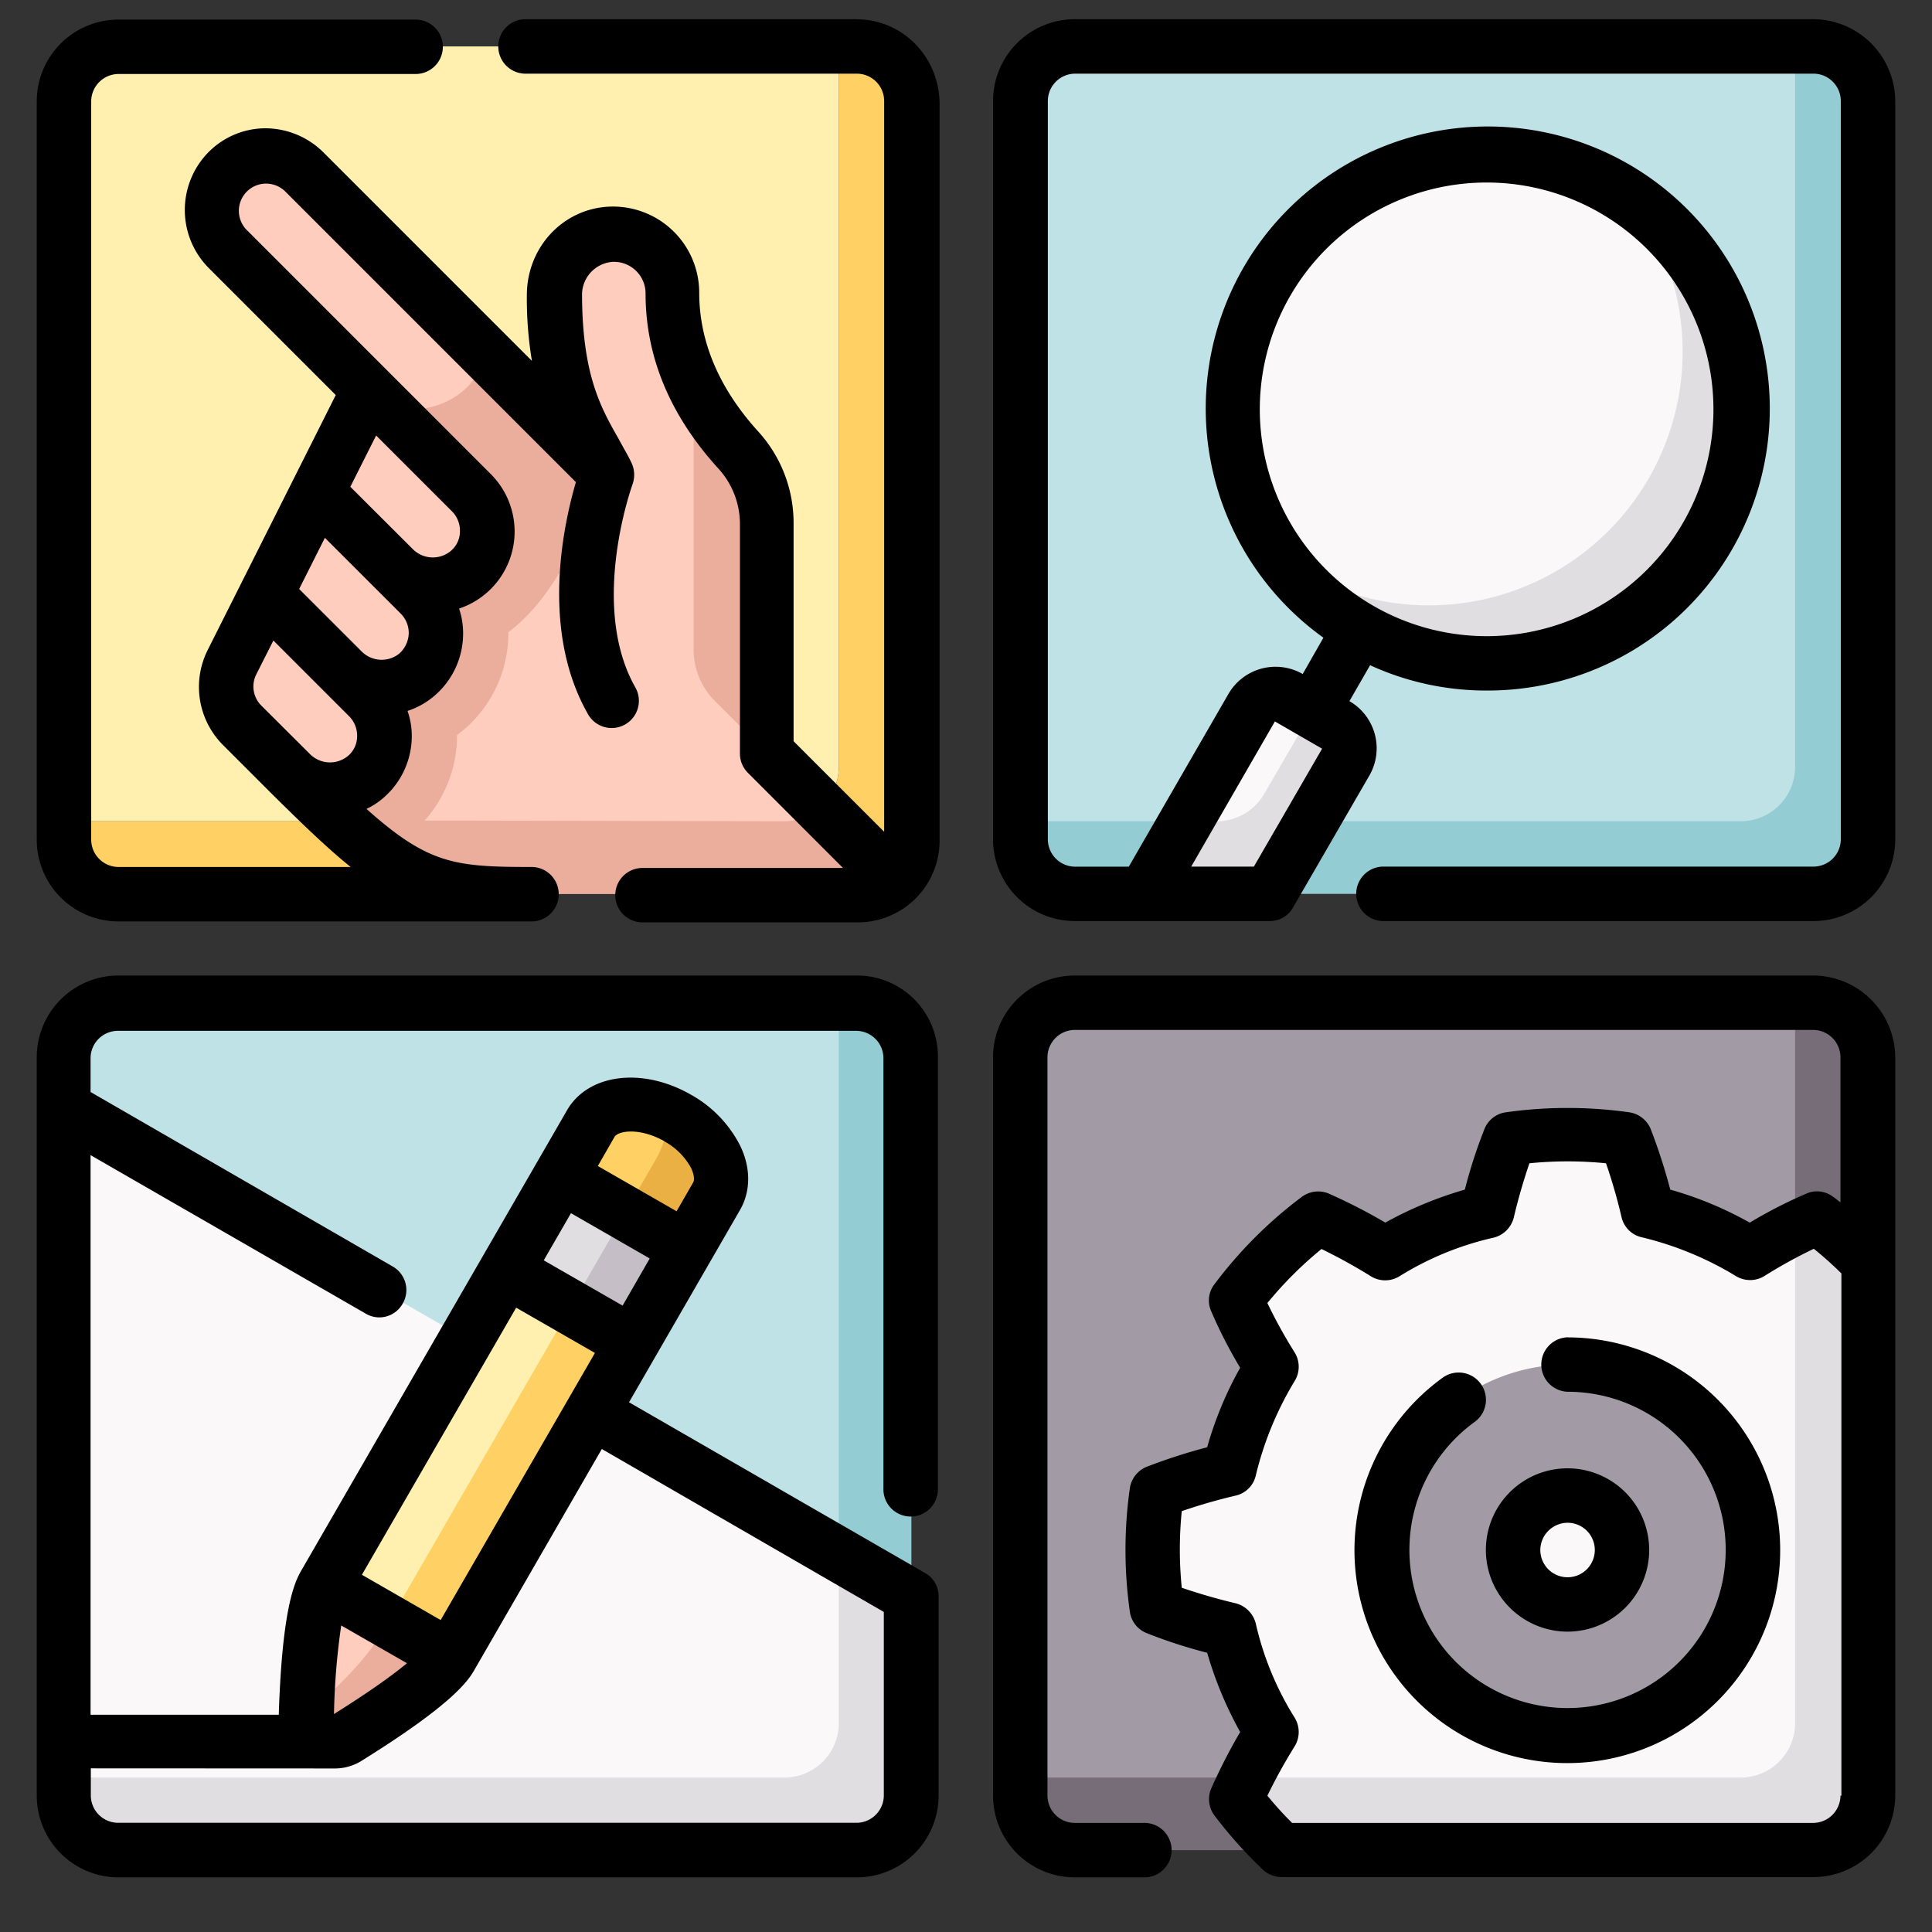 <svg id="Capa_1" data-name="Capa 1" xmlns="http://www.w3.org/2000/svg" viewBox="0 0 512 512">
  <rect x="0" y="0" width="512" height="512" fill="#333333" stroke="none"/>
  <defs>
    <style>
      .cls-1 {
        fill: #a29aa5;
      }

      .cls-2 {
        fill: #766d78;
      }

      .cls-3 {
        fill: #faf8f8;
      }

      .cls-4 {
        fill: #e1dee2;
      }

      .cls-5 {
        fill: #bfe2e6;
      }

      .cls-6 {
        fill: #94ccd4;
      }

      .cls-7 {
        fill: #fff0af;
      }

      .cls-8 {
        fill: #ffd064;
      }

      .cls-9 {
        fill: #c5bec6;
      }

      .cls-10 {
        fill: #ebb044;
      }

      .cls-11 {
        fill: #ffcdbe;
      }

      .cls-12 {
        fill: #ebae9d;
      }
    </style>
  </defs>
  <title>Program</title>
  <g>
    <g>
      <path class="cls-1" d="M485.33,466.26l-9.61-200.53H284.8a14.4,14.4,0,0,0-14.42,14.43V471.07l200.53,9.61A14.4,14.4,0,0,0,485.33,466.26Z"/>
      <path class="cls-2" d="M480.52,265.73h-4.8V456.64a14.42,14.42,0,0,1-14.43,14.43H270.38v4.81A14.4,14.4,0,0,0,284.8,490.3h54.73l145.8-9.62L495,334.88V280.16A14.4,14.4,0,0,0,480.52,265.73Z"/>
      <path class="cls-3" d="M470.91,480.68,330.2,471.07c1.92-3.75,4.14-7.79,6.73-12a89.28,89.28,0,0,1-11.15-27,127.67,127.67,0,0,1-19.24-6,109.48,109.48,0,0,1,0-30.68,138.85,138.85,0,0,1,19.24-6,94.09,94.09,0,0,1,11.15-27,150,150,0,0,1-9.42-17.8,108.59,108.59,0,0,1,21.73-21.73,142.68,142.68,0,0,1,17.8,9.42,89.28,89.28,0,0,1,27-11.15,127.67,127.67,0,0,1,6-19.24,109.48,109.48,0,0,1,30.68,0,138.85,138.85,0,0,1,6,19.24,94.37,94.37,0,0,1,27,11.15c4.23-2.59,8.27-4.81,12-6.73l9.61,140.71A14.4,14.4,0,0,1,470.91,480.68Zm-55.5-119.06a49.15,49.15,0,1,0,49.15,49.14A49.16,49.16,0,0,0,415.41,361.62Z"/>
      <path class="cls-4" d="M481.49,322.86c-1.83.77-3.75,1.63-5.77,2.69V456.64a14.42,14.42,0,0,1-14.43,14.43H330.2c-1,2-1.92,3.94-2.69,5.77a106.6,106.6,0,0,0,12,13.46h141A14.4,14.4,0,0,0,495,475.88v-141A106.55,106.55,0,0,0,481.49,322.86Z"/>
      <circle class="cls-3" cx="415.41" cy="410.76" r="14.43"/>
      <path class="cls-5" d="M17,280.16v13.27l215,129.64-9.62-157.34H31.38A14.41,14.41,0,0,0,17,280.16Z"/>
      <path class="cls-6" d="M227.1,265.73h-4.81V411.92L231.91,423h9.62V280.06A14.39,14.39,0,0,0,227.1,265.73Z"/>
      <path class="cls-3" d="M231.91,480.68l-9.62-68.76L17,293.33V471Z"/>
      <path class="cls-4" d="M222.29,456.64a14.41,14.41,0,0,1-14.43,14.43H17v4.81A14.41,14.41,0,0,0,31.38,490.3H227.1a14.41,14.41,0,0,0,14.43-14.42V423.07L222.29,412Z"/>
      <path class="cls-7" d="M156.89,336.61h-22.7c-12.79,22.12-46.55,80.6-48.09,83.29l17,19.43c1.54-2.69,53.76-102.72,53.76-102.72Z"/>
      <path class="cls-8" d="M103.13,429.71v9.62l16.35-.19c1.54-2.7,35.29-61.17,48.09-83.29l-10.68-19.24Z"/>
      <path class="cls-4" d="M175.26,321.42l-26.64-9.81-14.43,25,17,9.81Z"/>
      <path class="cls-9" d="M151.22,346.42l16.35,9.43,14.42-25-6.73-9.42h-9.62Z"/>
      <path class="cls-8" d="M183.24,307.57c0-6.06-6.15-12.6-6.15-12.6-8.47-3.85-17.31-2.79-20.49,2.79-.48.86-3.56,6.15-8.08,13.94l17,9.81C165.64,321.42,183.24,313,183.24,307.57Z"/>
      <path class="cls-10" d="M179.68,296.31c-.86-.48-1.73-1-2.59-1.34a24.65,24.65,0,0,1-3.47,12.6c-.48.86-3.55,6.15-8.07,13.94l16.35,9.43c4.42-7.7,7.59-13.08,8.07-13.95C193.53,310.84,188.92,301.6,179.68,296.31Z"/>
      <path class="cls-11" d="M86.1,419.9c-3.27,5.68-4.42,22.22-4.8,34.05,11.83-2.89,21.83-14.62,21.83-24.24Z"/>
      <path class="cls-12" d="M103.13,429.71c-5,8.75-12.51,16.83-21.83,24.24a7.22,7.22,0,0,0,11.06,6.34c10.09-6.25,23.85-15.58,27.12-21.25Z"/>
      <path class="cls-5" d="M485.33,212.83,475.72,12.3H284.8a14.41,14.41,0,0,0-14.42,14.43V217.64l200.53,9.62A14.4,14.4,0,0,0,485.33,212.83Z"/>
      <path class="cls-6" d="M480.52,12.3h-4.8V203.21a14.41,14.41,0,0,1-14.43,14.43H270.38v4.81a14.41,14.41,0,0,0,14.42,14.43h18.37l20-9.62,13.27,9.62H480.52A14.41,14.41,0,0,0,495,222.45V26.73A14.41,14.41,0,0,0,480.52,12.3Z"/>
      <path class="cls-3" d="M453.59,100.79c0-14.62-6.92-33.57-20.38-46.94a67.24,67.24,0,0,0-93.87,93.87c12.4,12.41,32.31,20.39,46.93,20.39A67.27,67.27,0,0,0,453.59,100.79Z"/>
      <path class="cls-4" d="M433.21,53.85a67.24,67.24,0,0,1-93.87,93.87,67.27,67.27,0,1,0,93.87-93.87Z"/>
      <path class="cls-3" d="M347.8,188.5l-6.25-3.65a7.18,7.18,0,0,0-9.81,2.59l-17.41,30.11,19.53,9.61Z"/>
      <path class="cls-4" d="M354,192.15l-6.26-3.65L335,210.43a14.51,14.51,0,0,1-12.5,7.21h-8.37l-11.06,19.24h33.28L356.55,202A7,7,0,0,0,354,192.15Z"/>
      <path class="cls-8" d="M207.86,217.64H17v4.81a14.42,14.42,0,0,0,14.43,14.43H141.12c3.75,0,93.1-1.45,95.69-3.75a14.38,14.38,0,0,0,4.72-10.68V26.73A14.42,14.42,0,0,0,227.1,12.3h-4.81V203.21A14.4,14.4,0,0,1,207.86,217.64Z"/>
      <path class="cls-7" d="M17,26.73V217.64H207.86a14.4,14.4,0,0,0,14.43-14.43V12.3H31.38A14.42,14.42,0,0,0,17,26.73Z"/>
      <path class="cls-11" d="M97.74,212.74l14.81,14.42,95.41.2c3.75,0,9.71-5.58,9.71-13.37l-14.52-14.53-19.23-97.33a55.48,55.48,0,0,1-5.68-24.52A15.55,15.55,0,0,0,162,62c-8.47.29-15,7.69-15,16.25.1,28.18,8.47,36.55,13.85,47.42Z"/>
      <path class="cls-12" d="M189.49,185.81l13.56,13.56V138.49a28.87,28.87,0,0,0-7.5-19.43,75.49,75.49,0,0,1-11.73-17v70.11A19.17,19.17,0,0,0,189.49,185.81Z"/>
      <path class="cls-11" d="M128.23,93,80.62,45.39a14.41,14.41,0,0,0-20.87.48,14.76,14.76,0,0,0,.77,20.2l37.13,37.12C97.65,119.83,135.35,119.83,128.23,93Z"/>
      <path class="cls-12" d="M217.58,213.89a14.56,14.56,0,0,1-9.72,3.75l-95.31-.19a33.94,33.94,0,0,0,8.56-21.64v-1c.87-.68,1.73-1.35,2.6-2.12a33.54,33.54,0,0,0,11-24.14v-1c.87-.67,1.73-1.35,2.6-2.12,6.83-6.15,13.95-15.87,23.47-40L128.23,93c0,11.63-18.85,21.92-30.58,10.19L77,205c29,29,35.1,31.93,64.15,31.93h86a14.56,14.56,0,0,0,9.71-3.75Z"/>
      <path class="cls-11" d="M97.65,103.19,61.48,175.52a14.31,14.31,0,0,0,2.7,16.63L77,205a14.75,14.75,0,0,0,20.19.77,14.34,14.34,0,0,0,.49-20.87l-7.12-7.12a14.76,14.76,0,0,0,20.2.77,14.35,14.35,0,0,0,.48-20.87l-7.12-7.12a14.76,14.76,0,0,0,20.2.77,14.35,14.35,0,0,0,.48-20.87Z"/>
    </g>
    <g>
      <path d="M227.1,5.09H139a7.22,7.22,0,0,0,0,14.43h88.1a7.26,7.26,0,0,1,7.21,7.21v193.7l-24-24v-57.9a36,36,0,0,0-9.43-24.24c-10.29-11.35-15.58-23.75-15.58-36.74a22.84,22.84,0,0,0-23.75-22.79c-12.31.48-21.93,10.77-21.93,23.47a101.33,101.33,0,0,0,1.34,17.4l-55.2-55.2A21.91,21.91,0,0,0,70,34a21.33,21.33,0,0,0-15.49,7.12,21.83,21.83,0,0,0,1,30.1l33.47,33.47L55,172.34a21.8,21.8,0,0,0,4,25l12.79,12.79C80.33,218.6,87,225,92.93,229.76H31.38a7.26,7.26,0,0,1-7.21-7.21V26.83a7.27,7.27,0,0,1,7.21-7.22h78.77a7.21,7.21,0,0,0,0-14.42H31.38A21.67,21.67,0,0,0,9.74,26.83V222.55a21.67,21.67,0,0,0,21.64,21.64H141.12a7.22,7.22,0,0,0,0-14.43c-20.49,0-27.51-.67-44-15.39A19.76,19.76,0,0,0,102,211.1a21.66,21.66,0,0,0,7.12-15.48A20.15,20.15,0,0,0,108,188.4a20.94,20.94,0,0,0,7.6-4.42,21.7,21.7,0,0,0,7.12-15.48,20.34,20.34,0,0,0-1.06-7.22,21.52,21.52,0,0,0,8.37-35.68L65.71,61.26a7.22,7.22,0,0,1,4.62-12.6,7.26,7.26,0,0,1,5.29,2.11l77,77c-3.18,10.87-9.52,38.95,3.08,61.27a7.21,7.21,0,1,0,12.6-7c-12.22-21.74-.77-53.38-.68-53.67a7.48,7.48,0,0,0-.29-5.77c-1.05-2.21-2.3-4.23-3.36-6.25-4.72-8.27-9.62-16.93-9.72-38a8.73,8.73,0,0,1,8.08-8.95,8.37,8.37,0,0,1,8.75,8.37c0,16.74,6.45,32.32,19.34,46.45a21.81,21.81,0,0,1,5.67,14.62v60.88a7.2,7.2,0,0,0,2.12,5.1l25.19,25.2H170.26a7.21,7.21,0,1,0,0,14.42h57.13A21.67,21.67,0,0,0,249,222.83V27.12c-.29-12.32-10-22-21.93-22ZM67.93,178.69l4.52-8.94,13.08,13.08h0l7,7a7.26,7.26,0,0,1,2.11,5.29,6.81,6.81,0,0,1-2.4,5.19,7.47,7.47,0,0,1-10.2-.58L69.27,187A7.14,7.14,0,0,1,67.93,178.69Zm38-5.58a7.47,7.47,0,0,1-10.2-.58L79.28,156.09l6.82-13.56,20.11,20.1a7.26,7.26,0,0,1,2.11,5.29,7.54,7.54,0,0,1-2.4,5.19Zm-6.25-57.7,20.1,20.1a7.26,7.26,0,0,1,2.11,5.29,6.81,6.81,0,0,1-2.4,5.19,7.47,7.47,0,0,1-10.2-.58L92.84,129Z"/>
      <path d="M227.1,258.52H31.38A21.67,21.67,0,0,0,9.74,280.16V475.88a21.67,21.67,0,0,0,21.64,21.64H227.1a21.68,21.68,0,0,0,21.64-21.64V423.07a7,7,0,0,0-3.66-6.25l-78.38-45.2,29.43-51c2.89-5,2.89-11.45-.19-17.41a32.17,32.17,0,0,0-12.79-13.08c-12.89-7.41-27.32-5.58-32.9,4.13L79.66,416.53c-2,3.56-4.9,11.35-5.77,37.42v.48H24V306.12l72.91,42a7,7,0,0,0,3.55,1,7.09,7.09,0,0,0,6.26-3.65,7.18,7.18,0,0,0-2.6-9.81L24,289.39v-9a7.27,7.27,0,0,1,7.22-7.21H226.91a7.26,7.26,0,0,1,7.21,7.21V394.41a7.22,7.22,0,1,0,14.43,0V280.35a21.44,21.44,0,0,0-21.45-21.83ZM88.51,454.24a184.71,184.71,0,0,1,1.92-23.47l17.41,10C104.28,443.75,98.32,448.08,88.51,454.24Zm28.27-24.91-20.87-12,40.88-70.78,20.87,12Zm34.53-107.82,20.87,12L165,346,144.1,334Zm24.82-19a17.57,17.57,0,0,1,7,7c.77,1.63,1,3.08.57,3.85L179.3,321l-20.87-12,4.42-7.7C163.91,299.58,169.68,298.81,176.13,302.47ZM88.51,468.66a13.39,13.39,0,0,0,7.6-2.21c22.21-13.85,27.5-20.2,29.52-23.76L159.49,384l74.73,43.18v48.67a7.27,7.27,0,0,1-7.22,7.21H31.28a7.26,7.26,0,0,1-7.21-7.21v-7.22Z"/>
      <path d="M480.52,5.09H284.8a21.67,21.67,0,0,0-21.63,21.64V222.45a21.67,21.67,0,0,0,21.63,21.64h51.65a7,7,0,0,0,6.25-3.65l20.2-34.92a14.43,14.43,0,0,0-5.29-19.71l5.48-9.52A73.69,73.69,0,0,0,394,183a74.74,74.74,0,1,0-43.28-14l-5.49,9.62h0A14.43,14.43,0,0,0,325.49,184l-26.35,45.68H284.9a7.26,7.26,0,0,1-7.21-7.21V26.73a7.26,7.26,0,0,1,7.21-7.21H480.62a7.26,7.26,0,0,1,7.21,7.21V222.45a7.26,7.26,0,0,1-7.21,7.21H366.36a7.22,7.22,0,0,0,0,14.43H480.62a21.67,21.67,0,0,0,21.64-21.64V26.73A21.82,21.82,0,0,0,480.52,5.09ZM333.86,108.48A60.11,60.11,0,1,1,394,168.59,60.13,60.13,0,0,1,333.86,108.48Zm4,82.71,12.51,7.22-18.08,31.25H315.68Z"/>
      <path d="M480.52,258.52H284.8a21.67,21.67,0,0,0-21.63,21.64V475.88a21.67,21.67,0,0,0,21.63,21.64H303a7.22,7.22,0,1,0,0-14.43H284.8a7.26,7.26,0,0,1-7.21-7.21V280.16a7.27,7.27,0,0,1,7.21-7.22H480.52a7.27,7.27,0,0,1,7.22,7.22v38.47c-.68-.48-1.25-1-1.93-1.45a7,7,0,0,0-7.11-.86,124.28,124.28,0,0,0-15,7.69,96.41,96.41,0,0,0-21.06-8.75,151.87,151.87,0,0,0-5.19-16.06,7.29,7.29,0,0,0-5.68-4.43,117.05,117.05,0,0,0-32.7,0,7.14,7.14,0,0,0-5.67,4.43,131.73,131.73,0,0,0-5.2,16.06A100.88,100.88,0,0,0,367.13,324a149.72,149.72,0,0,0-15-7.69,7.28,7.28,0,0,0-7.12.86,115.2,115.2,0,0,0-23.18,23.18,7,7,0,0,0-.86,7.12,123.47,123.47,0,0,0,7.69,15,96.69,96.69,0,0,0-8.75,21.07,148.86,148.86,0,0,0-16.06,5.19,7.27,7.27,0,0,0-4.43,5.67,116.3,116.3,0,0,0,0,32.7,7.14,7.14,0,0,0,4.43,5.68A131.25,131.25,0,0,0,319.91,438,100.66,100.66,0,0,0,328.66,459a150.88,150.88,0,0,0-7.69,15,7.23,7.23,0,0,0,.86,7.11,120.78,120.78,0,0,0,12.79,14.33,7.28,7.28,0,0,0,5,2h141a21.67,21.67,0,0,0,21.64-21.63V280.16a21.82,21.82,0,0,0-21.74-21.64Zm7.22,217.36a7.27,7.27,0,0,1-7.22,7.21H342.41a94.33,94.33,0,0,1-6.54-7.21,143.7,143.7,0,0,1,7.22-13.08,7.23,7.23,0,0,0,0-7.6,80.8,80.8,0,0,1-10.29-24.91,7.36,7.36,0,0,0-5.29-5.39c-5.29-1.25-10.1-2.69-14.33-4.13a101.26,101.26,0,0,1,0-20.3,146.82,146.82,0,0,1,14.33-4.13A7.07,7.07,0,0,0,332.8,391,87.94,87.94,0,0,1,343.09,366a7.22,7.22,0,0,0,0-7.6,131.49,131.49,0,0,1-7.22-13.08A101.16,101.16,0,0,1,350.21,331a146.42,146.42,0,0,1,13.08,7.22,7.21,7.21,0,0,0,7.59,0A80.8,80.8,0,0,1,395.79,328a7.32,7.32,0,0,0,5.39-5.39c1.25-5.29,2.69-10.1,4.13-14.33a102.76,102.76,0,0,1,20.3,0,146.82,146.82,0,0,1,4.13,14.33,7.07,7.07,0,0,0,5.39,5.29A87.16,87.16,0,0,1,460,338.15a7.22,7.22,0,0,0,7.6,0,131.27,131.27,0,0,1,13.08-7.21,93.61,93.61,0,0,1,7.31,6.54v138.4Z"/>
      <path d="M415.41,354.4a7.22,7.22,0,0,0,0,14.43,41.91,41.91,0,1,1-24.62,8,7.23,7.23,0,1,0-8.46-11.73,56.41,56.41,0,1,0,33.08-10.68Z"/>
      <path d="M415.41,432.4a21.64,21.64,0,1,0-21.64-21.64A21.67,21.67,0,0,0,415.41,432.4Zm0-28.85a7.22,7.22,0,1,1-7.21,7.21A7.27,7.27,0,0,1,415.41,403.55Z"/>
    </g>
  </g>
</svg>

